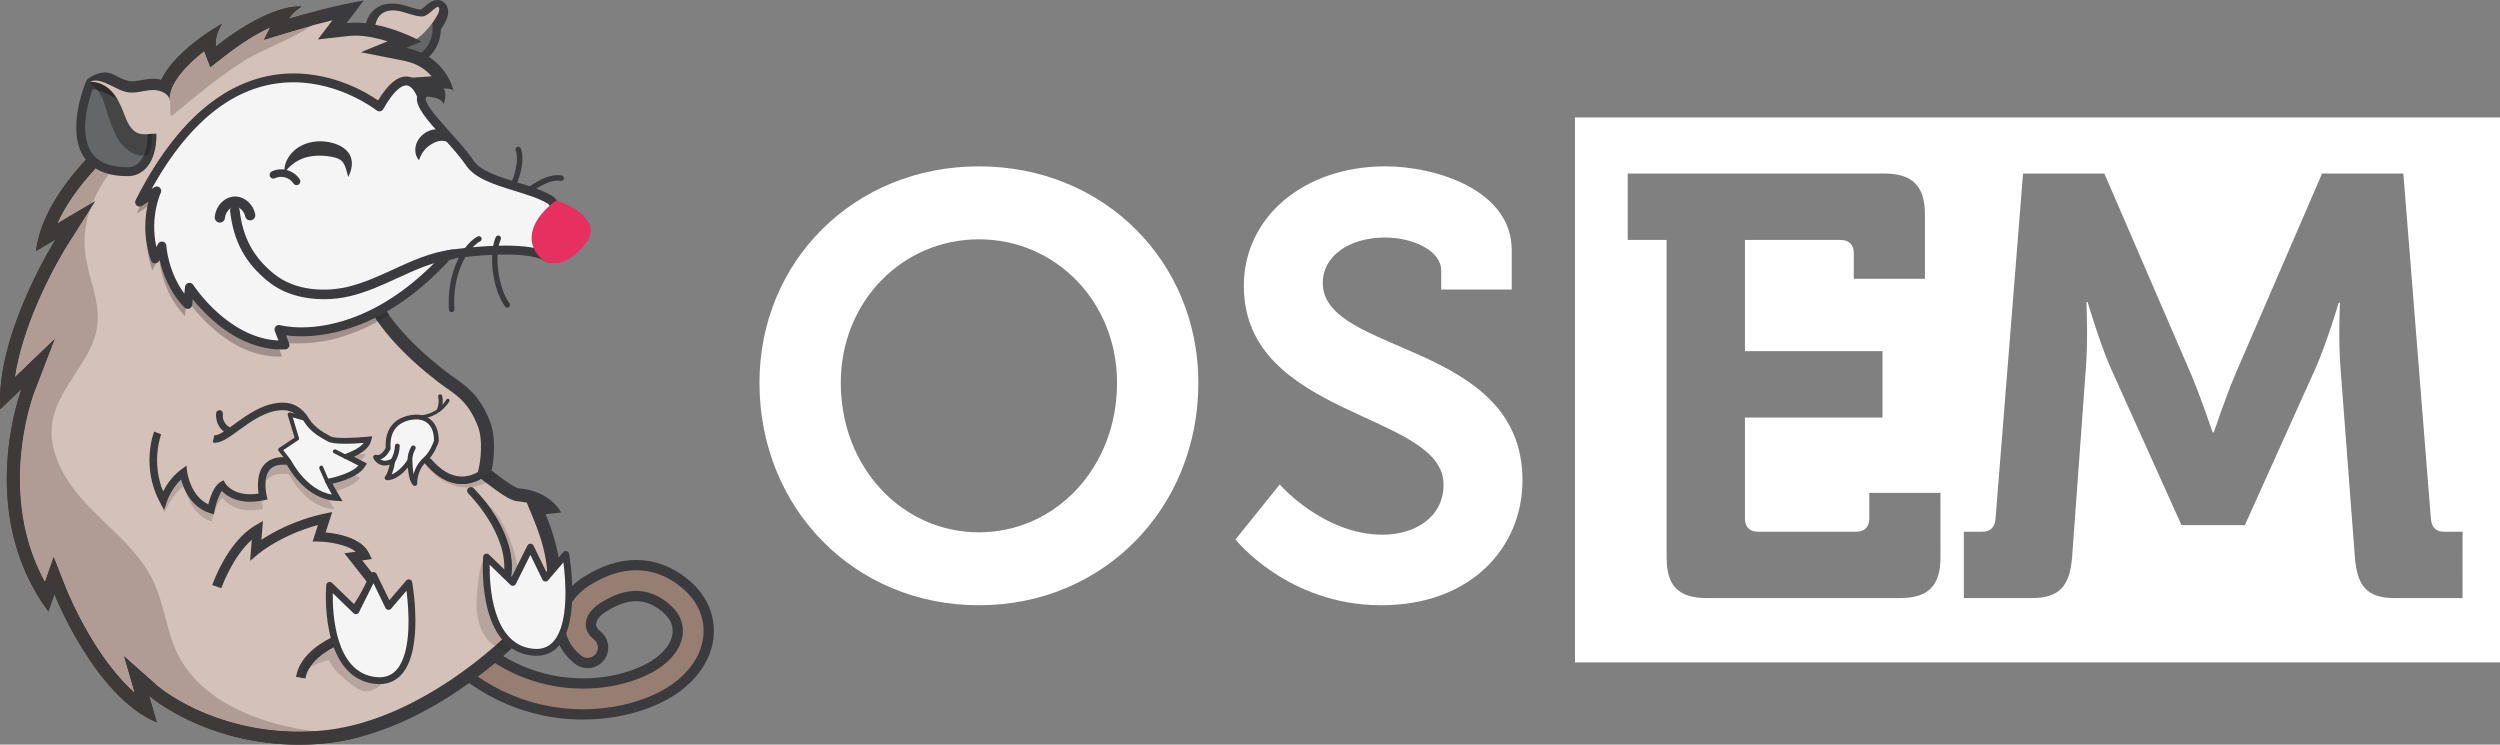 <?xml version="1.0" encoding="UTF-8" standalone="no"?>
<!-- Created with Inkscape (http://www.inkscape.org/) -->

<svg
   xmlns:dc="http://purl.org/dc/elements/1.1/"
   xmlns:cc="http://creativecommons.org/ns#"
   xmlns:rdf="http://www.w3.org/1999/02/22-rdf-syntax-ns#"
   xmlns:svg="http://www.w3.org/2000/svg"
   xmlns="http://www.w3.org/2000/svg"
   xmlns:sodipodi="http://sodipodi.sourceforge.net/DTD/sodipodi-0.dtd"
   xmlns:inkscape="http://www.inkscape.org/namespaces/inkscape"
   width="176.389mm"
   height="52.538mm"
   viewBox="0 0 176.389 52.538"
   version="1.1"
   id="svg1059"
   inkscape:version="0.92.1 r"
   sodipodi:docname="horizontal-artboard-whitewordmark.svg">
  <rect x="0" y="0" width="176.389" height="52.538" fill="#808080" stroke="none"/>
  <defs
     id="defs1053" />
  <sodipodi:namedview
     id="base"
     pagecolor="#ffffff"
     bordercolor="#666666"
     borderopacity="1.0"
     inkscape:pageopacity="0.0"
     inkscape:pageshadow="2"
     inkscape:zoom="0.35"
     inkscape:cx="-479.5075"
     inkscape:cy="-280.15234"
     inkscape:document-units="mm"
     inkscape:current-layer="layer1"
     showgrid="false"
     fit-margin-top="0"
     fit-margin-left="0"
     fit-margin-right="0"
     fit-margin-bottom="0"
     inkscape:window-width="1366"
     inkscape:window-height="744"
     inkscape:window-x="0"
     inkscape:window-y="0"
     inkscape:window-maximized="1" />
  <g
     inkscape:label="Layer 1"
     inkscape:groupmode="layer"
     id="layer1"
     transform="translate(-106.459,-22.171)">
    <path
       d="m 280.204,64.369 h -4.768 c -1.983,0 -2.657,-0.844 -2.826,-2.869 l -1.013,-13.332 c -0.169,-1.983 -0.041,-4.641 -0.041,-4.641 h -0.085 c 0,0 -0.886,2.954 -1.645,4.641 l -4.978,11.054 h -4.472 l -4.979,-11.054 c -0.758,-1.687 -1.644,-4.683 -1.644,-4.683 h -0.085 c 0,0 0.126,2.7 -0.042,4.683 l -0.97,13.332 c -0.169,2.025 -0.886,2.869 -2.869,2.869 h -4.768 v -4.683 h 1.308 c 0.59,0 0.886,-0.337 0.929,-0.928 l 1.94,-24.342 h 5.738 l 6.16,14.259 c 0.717,1.731 1.477,4.008 1.477,4.008 h 0.084 c 0,0 0.76,-2.278 1.477,-4.008 l 6.16,-14.259 h 5.738 l 1.941,24.342 c 0.042,0.591 0.337,0.928 0.928,0.928 h 1.308 z m -36.834,-2.869 c 0,2.025 -0.886,2.869 -2.869,2.869 h -13.584 c -2.025,0 -2.869,-0.844 -2.869,-2.869 v -22.402 h -2.743 v -4.683 h 18.099 c 1.983,0 2.869,0.886 2.869,2.869 v 4.556 h -5.02 v -1.814 c 0,-0.59 -0.338,-0.927 -0.929,-0.927 h -6.75 v 7.847 h 9.704 v 4.683 h -9.704 v 7.13 c 0,0.591 0.338,0.928 0.929,0.928 h 6.918 c 0.591,0 0.928,-0.337 0.928,-0.928 v -1.813 h 5.02 z M 217.582,30.457 v 38.451 h 65.266 V 30.457 h -65.266"
       style="fill:#ffffff;fill-opacity:1;fill-rule:nonzero;stroke:none;stroke-width:0.035"
       id="path14"
       inkscape:connector-curvature="0" />
    <path
       d="m 175.527,59.729 c -5.4,0 -9.746,-4.557 -9.746,-10.547 0,-5.738 4.346,-10.126 9.746,-10.126 5.4,0 9.746,4.388 9.746,10.126 0,5.99 -4.346,10.547 -9.746,10.547 z m 0,-25.821 c -8.818,0 -15.483,6.709 -15.483,15.274 0,8.818 6.666,15.693 15.483,15.693 8.817,0 15.483,-6.876 15.483,-15.693 0,-8.565 -6.666,-15.274 -15.483,-15.274"
       style="fill:#ffffff;fill-opacity:1;fill-rule:nonzero;stroke:none;stroke-width:0.035"
       id="path16"
       inkscape:connector-curvature="0" />
    <path
       d="m 199.788,42.136 c 0,-1.899 1.857,-3.206 4.388,-3.206 1.983,0 3.966,0.927 3.966,2.32 v 1.349 h 4.978 v -2.784 c 0,-4.262 -5.4,-5.908 -8.903,-5.908 -5.779,0 -9.998,3.587 -9.998,8.439 0,9.324 14.091,8.901 14.091,14.007 0,2.32 -2.025,3.543 -4.303,3.543 -4.177,0 -7.257,-3.543 -7.257,-3.543 l -3.122,3.881 c 0,0 3.671,4.64 10.294,4.64 6.286,0 9.957,-4.05 9.957,-8.817 0,-9.83 -14.092,-8.818 -14.092,-13.922"
       style="fill:#ffffff;fill-opacity:1;fill-rule:nonzero;stroke:none;stroke-width:0.035"
       id="path18"
       inkscape:connector-curvature="0" />
    <path
       d="m 137.335,22.171 -0.041,0.001 c -0.37,0.023 -0.629,0.252 -0.858,0.454 -0.083,0.073 -0.219,0.193 -0.287,0.224 -0.235,-0.017 -0.491,-0.098 -0.762,-0.183 -0.168,-0.053 -0.342,-0.108 -0.526,-0.152 -0.25,-0.061 -0.495,-0.092 -0.727,-0.092 -0.514,0 -0.961,0.155 -1.292,0.448 -0.536,0.474 -0.644,1.173 -0.678,1.658 -0.01,0.134 0.021,0.267 0.087,0.383 l 0.678,1.187 c 0.114,0.2 0.323,0.328 0.554,0.34 0.07,0.004 0.141,0.005 0.211,0.005 0.963,0 1.914,-0.32 2.676,-0.902 0.343,-0.262 0.749,-0.689 1.085,-1.143 0.639,-0.863 0.63,-1.277 0.627,-1.413 -0.006,-0.285 -0.136,-0.538 -0.358,-0.692 -0.114,-0.08 -0.249,-0.122 -0.387,-0.122 z m 0,0.676 c 0.346,0.242 -0.685,1.629 -1.377,2.157 -0.645,0.492 -1.455,0.764 -2.266,0.764 -0.059,0 -0.119,-0.002 -0.178,-0.005 l -0.677,-1.187 c 0.031,-0.437 0.123,-0.909 0.452,-1.199 0.23,-0.204 0.533,-0.279 0.845,-0.279 0.191,0 0.385,0.028 0.567,0.073 0.481,0.117 0.944,0.329 1.438,0.355 l 0.028,7.06e-4 c 0.481,0 0.854,-0.661 1.169,-0.68"
       style="fill:#3b3a3c;fill-opacity:1;fill-rule:nonzero;stroke:none;stroke-width:0.035"
       id="path20"
       inkscape:connector-curvature="0" />
    <path
       d="m 117.81,31.844 c -0.068,-0.088 -0.26,-0.133 -0.514,-0.118 -0.068,0.004 -0.138,0.01 -0.213,0.017 -0.283,0.025 -0.603,0.054 -0.932,-0.048 -0.822,-0.255 -1.147,-1.117 -1.385,-1.746 -0.17,-0.452 -0.392,-0.965 -0.742,-1.346 -0.141,-0.152 -0.256,-0.156 -0.689,-0.103 -0.101,0.012 -0.215,0.026 -0.336,0.036 -0.207,0.016 -0.399,-0.11 -0.468,-0.306 -0.069,-0.196 0.004,-0.414 0.176,-0.531 0.636,-0.431 1.213,-0.527 1.716,-0.287 0.092,0.044 0.184,0.09 0.272,0.135 0.317,0.161 0.617,0.312 0.916,0.349 0.26,0.032 0.546,-0.019 0.849,-0.074 0.206,-0.037 0.418,-0.076 0.641,-0.092 0.7,-0.051 1.557,0.237 1.785,0.99 0.074,0.244 0.062,0.473 0.051,0.675 -0.003,0.068 -0.007,0.133 -0.007,0.192 9.5e-4,0.134 0.036,0.214 0.052,0.231 l -0.009,-0.006 -0.4,0.826 c -0.348,-0.168 -0.557,-0.559 -0.561,-1.044 -7.1e-4,-0.086 0.004,-0.168 0.008,-0.247 0.007,-0.139 0.014,-0.271 -0.013,-0.361 -0.075,-0.247 -0.486,-0.368 -0.841,-0.342 -0.174,0.013 -0.354,0.045 -0.544,0.079 -0.357,0.065 -0.726,0.131 -1.125,0.082 -0.088,-0.011 -0.174,-0.027 -0.257,-0.047 0.157,0.291 0.279,0.589 0.383,0.866 0.189,0.502 0.404,1.071 0.798,1.193 0.156,0.048 0.361,0.03 0.579,0.01 0.079,-0.007 0.16,-0.014 0.244,-0.019 0.734,-0.041 1.108,0.236 1.292,0.476 l -0.727,0.558"
       style="fill:#3b3a3c;fill-opacity:1;fill-rule:nonzero;stroke:none;stroke-width:0.035"
       id="path22"
       inkscape:connector-curvature="0" />
    <path
       d="m 147.587,72.577 c -0.499,0 -0.999,-0.028 -1.488,-0.082 -2.461,-0.273 -6.041,-1.365 -9.116,-5.012 -0.388,-0.46 -0.329,-1.15 0.131,-1.538 0.197,-0.166 0.446,-0.257 0.703,-0.257 0.323,0 0.627,0.141 0.835,0.388 2.611,3.097 5.622,4.021 7.688,4.25 0.417,0.046 0.84,0.07 1.257,0.07 2.771,0 4.543,-0.985 5.02,-1.287 1.011,-0.64 1.617,-1.486 1.662,-2.322 0.036,-0.664 -0.287,-1.286 -0.932,-1.798 -0.647,-0.514 -1.304,-0.763 -2.008,-0.763 -0.708,0 -1.485,0.264 -2.308,0.785 -0.531,0.335 -0.86,0.775 -0.882,1.175 -0.016,0.297 0.135,0.573 0.449,0.822 0.471,0.374 0.55,1.062 0.176,1.533 -0.208,0.263 -0.52,0.413 -0.855,0.413 -0.245,0 -0.486,-0.084 -0.678,-0.237 -0.873,-0.694 -1.325,-1.634 -1.27,-2.648 0.06,-1.121 0.75,-2.179 1.894,-2.903 1.178,-0.745 2.35,-1.123 3.484,-1.123 1.194,0 2.323,0.416 3.356,1.237 1.205,0.957 1.828,2.244 1.754,3.624 -0.083,1.55 -1.058,3.026 -2.674,4.049 -0.936,0.592 -2.105,1.051 -3.381,1.327 -0.908,0.197 -1.855,0.296 -2.816,0.296"
       style="fill:#967e73;fill-opacity:1;fill-rule:nonzero;stroke:none;stroke-width:0.035"
       id="path24"
       inkscape:connector-curvature="0" />
    <path
       d="m 151.349,61.681 v 0 c -1.204,0 -2.441,0.396 -3.678,1.179 -1.244,0.787 -1.996,1.95 -2.062,3.189 -0.061,1.134 0.439,2.182 1.407,2.951 0.256,0.203 0.577,0.315 0.903,0.315 0.446,0 0.861,-0.2 1.138,-0.549 0.242,-0.304 0.35,-0.684 0.306,-1.07 -0.044,-0.386 -0.236,-0.731 -0.54,-0.973 -0.217,-0.172 -0.321,-0.346 -0.312,-0.519 0.015,-0.279 0.288,-0.619 0.714,-0.888 0.764,-0.484 1.476,-0.729 2.114,-0.729 0.619,0 1.202,0.224 1.783,0.685 0.557,0.443 0.825,0.946 0.796,1.495 -0.038,0.717 -0.583,1.459 -1.494,2.035 -0.456,0.289 -2.153,1.23 -4.826,1.23 -0.404,0 -0.814,-0.023 -1.217,-0.067 -2.001,-0.222 -4.917,-1.118 -7.452,-4.124 -0.277,-0.328 -0.682,-0.516 -1.112,-0.516 -0.342,0 -0.675,0.121 -0.936,0.342 -0.613,0.516 -0.691,1.435 -0.175,2.048 3.153,3.739 6.826,4.858 9.353,5.139 0.502,0.056 1.016,0.084 1.528,0.084 0.986,0 1.959,-0.102 2.892,-0.304 1.317,-0.285 2.527,-0.761 3.498,-1.376 1.717,-1.086 2.753,-2.667 2.843,-4.336 0.081,-1.5 -0.591,-2.895 -1.891,-3.928 -1.099,-0.873 -2.304,-1.315 -3.581,-1.315 m 0,0.724 c 1.105,0 2.159,0.386 3.131,1.159 1.111,0.882 1.685,2.062 1.618,3.321 -0.077,1.432 -0.991,2.803 -2.507,3.763 -0.901,0.57 -2.03,1.012 -3.264,1.28 -0.884,0.191 -1.812,0.288 -2.739,0.288 -0.485,0 -0.969,-0.026 -1.447,-0.08 -2.396,-0.266 -5.881,-1.329 -8.88,-4.886 -0.26,-0.308 -0.22,-0.768 0.088,-1.028 0.137,-0.115 0.304,-0.172 0.47,-0.172 0.208,0 0.414,0.088 0.558,0.259 2.688,3.189 5.793,4.14 7.925,4.377 0.443,0.049 0.877,0.072 1.297,0.072 2.251,0 4.121,-0.652 5.213,-1.343 1.112,-0.704 1.779,-1.654 1.83,-2.609 0.042,-0.786 -0.327,-1.512 -1.069,-2.101 -0.707,-0.561 -1.447,-0.842 -2.233,-0.842 -0.785,0 -1.615,0.28 -2.502,0.841 -0.639,0.404 -1.021,0.937 -1.05,1.462 -0.022,0.415 0.18,0.804 0.585,1.125 0.315,0.251 0.368,0.709 0.117,1.025 -0.144,0.181 -0.357,0.276 -0.572,0.276 -0.159,0 -0.319,-0.052 -0.453,-0.158 -0.779,-0.619 -1.182,-1.452 -1.134,-2.345 0.054,-1.003 0.683,-1.956 1.726,-2.616 1.124,-0.711 2.231,-1.067 3.29,-1.067"
       style="fill:#3b3a3c;fill-opacity:1;fill-rule:nonzero;stroke:none;stroke-width:0.035"
       id="path26"
       inkscape:connector-curvature="0" />
    <path
       d="m 142.408,35.884 c -0.038,0 -0.077,-0.012 -0.111,-0.035 -0.087,-0.061 -0.108,-0.182 -0.047,-0.269 0.435,-0.618 0.886,-2.094 0.593,-2.788 -0.042,-0.098 0.005,-0.212 0.103,-0.253 0.098,-0.041 0.211,0.005 0.253,0.103 0.358,0.85 -0.144,2.466 -0.633,3.161 -0.038,0.054 -0.097,0.082 -0.158,0.082"
       style="fill:#3b3a3c;fill-opacity:1;fill-rule:nonzero;stroke:none;stroke-width:0.035"
       id="path28"
       inkscape:connector-curvature="0" />
    <path
       d="m 143.41,36.099 c -0.054,0 -0.107,-0.023 -0.145,-0.066 -0.07,-0.08 -0.062,-0.202 0.018,-0.272 0.491,-0.428 1.746,-1.403 2.807,-1.21 0.105,0.019 0.175,0.12 0.155,0.224 -0.019,0.105 -0.119,0.175 -0.224,0.156 -0.731,-0.133 -1.763,0.492 -2.484,1.121 -0.037,0.032 -0.082,0.048 -0.127,0.048"
       style="fill:#3b3a3c;fill-opacity:1;fill-rule:nonzero;stroke:none;stroke-width:0.035"
       id="path30"
       inkscape:connector-curvature="0" />
    <path
       d="m 133.281,26.241 -0.693,-0.544 2.538,-1.199 1.194,-0.607 0.023,-0.013 0.769,-0.486 0.055,-0.045 c 0.197,0.729 0.301,2.079 -1.158,3.046 l -2.728,-0.152"
       style="fill:#646668;fill-opacity:1;fill-rule:nonzero;stroke:none;stroke-width:0.035"
       id="path32"
       inkscape:connector-curvature="0" />
    <path
       d="m 137.238,22.702 -0.281,0.445 -0.769,0.486 -1.194,0.607 -2.954,1.396 1.133,0.89 2.913,0.162 c 2.408,-1.518 1.151,-3.985 1.151,-3.985 z m -0.274,1.126 c 0.012,0.098 0.021,0.201 0.022,0.307 0.013,0.801 -0.343,1.46 -1.059,1.963 l -2.539,-0.141 -0.253,-0.199 2.107,-0.996 0.015,-0.007 1.194,-0.607 0.047,-0.026 0.466,-0.294"
       style="fill:#3b3a3c;fill-opacity:1;fill-rule:nonzero;stroke:none;stroke-width:0.035"
       id="path34"
       inkscape:connector-curvature="0" />
    <path
       d="m 132.884,24.384 c 0.031,-0.437 0.123,-0.909 0.452,-1.2 0.371,-0.328 0.931,-0.323 1.412,-0.206 0.481,0.117 0.944,0.329 1.439,0.355 0.494,0.026 0.875,-0.659 1.197,-0.679 0.347,0.242 -0.685,1.628 -1.377,2.157 -0.692,0.528 -1.574,0.802 -2.444,0.759 l -0.678,-1.186"
       style="fill:#d4c1ba;fill-opacity:1;fill-rule:nonzero;stroke:none;stroke-width:0.035"
       id="path36"
       inkscape:connector-curvature="0" />
    <path
       d="m 127.57,74.251 c -3.341,0 -5.959,-0.906 -7.567,-1.665 -1.748,-0.825 -2.716,-1.663 -2.725,-1.672 l -1.178,-1.03 0.684,2.357 c -3.632,-2.266 -6.032,-8.248 -6.058,-8.313 l -0.453,-1.145 -0.534,1.527 c -0.886,-1.367 -1.527,-2.882 -1.91,-4.513 -0.363,-1.549 -0.497,-3.208 -0.397,-4.93 0.172,-2.95 0.981,-5.091 0.989,-5.112 l 0.734,-1.915 -2.224,2.135 c 0.239,-4.93 3.798,-10.598 3.836,-10.659 l 1.017,-1.604 -2.137,1.257 c 1.329,-4.909 8.035,-9.382 8.107,-9.429 l 0.206,-0.136 v -0.247 c 0,-1.263 1.16,-2.512 2.133,-3.338 0.394,-0.334 0.791,-0.628 1.14,-0.868 -0.043,0.366 0.025,0.583 0.049,0.648 l 0.222,0.578 0.488,-0.381 c 2.036,-1.589 3.517,-2.251 4.454,-2.523 l -0.007,0.014 -0.475,0.951 1.018,-0.307 c 1.79,-0.539 3.171,-0.865 4.058,-1.05 l -1.14,1.505 1.065,-0.122 c 0.179,-0.02 0.367,-0.031 0.56,-0.031 1.317,0 2.677,0.473 3.541,0.843 l -1.554,0.633 1.504,0.296 c 1.599,0.315 2.371,1.283 2.724,1.964 l -0.036,0.002 -1.105,0.073 0.671,0.587 c -0.056,-0.015 -0.115,-0.028 -0.178,-0.04 -0.211,-0.038 -0.396,-0.058 -0.552,-0.058 -0.317,0 -0.541,0.081 -0.666,0.242 l -0.053,0.069 -1.397,4.747 -3.068,2.254 0.699,5.36 c 0.009,0.413 0.266,3.416 5.522,7.499 0.226,0.175 0.448,0.332 0.662,0.483 0.9,0.635 1.678,1.183 2.346,2.84 0.541,1.341 0.118,3.221 0.113,3.24 l -0.065,0.281 0.225,0.18 c 0.75,0.6 1.738,1.323 2.179,1.359 1.079,0.087 1.755,0.511 2.147,0.877 l -0.885,0.098 0.234,0.564 c 1.144,2.763 1.321,4.967 0.528,6.551 -0.774,1.546 -2.22,1.93 -2.235,1.934 l -0.124,0.032 -0.09,0.092 c -0.016,0.016 -1.614,1.635 -4.096,3.298 -2.273,1.522 -5.776,3.393 -9.557,3.668 -0.464,0.034 -0.931,0.05 -1.39,0.05"
       style="fill:#d4c1ba;fill-opacity:1;fill-rule:nonzero;stroke:none;stroke-width:0.035"
       id="path38"
       inkscape:connector-curvature="0" />
    <path
       d="m 132.119,22.213 c 0,0 -1.912,0.266 -5.27,1.277 0,0 0.243,-0.485 0.89,-0.849 0,0 -0.07,-0.013 -0.21,-0.013 -0.606,0 -2.532,0.24 -5.82,2.805 0,0 -0.202,-0.526 0.405,-1.578 0,0 -4.613,2.509 -4.613,5.3 0,0 -7.85,5.179 -8.498,10.723 l 1.376,-0.809 c 0,0 -4.208,6.636 -3.905,11.977 l 1.517,-1.457 c 0,0 -3.338,8.68 1.882,15.72 l 0.425,-1.214 c 0,0 2.853,7.223 7.223,9.044 l -0.546,-1.882 c 0,0 3.929,3.451 10.594,3.451 0.462,0 0.936,-0.017 1.423,-0.052 7.526,-0.546 13.947,-7.101 13.947,-7.101 0,0 5.233,-1.335 2.016,-9.105 l 1.093,-0.121 c 0,0 -0.728,-1.518 -2.974,-1.7 -0.394,-0.032 -1.929,-1.26 -1.929,-1.26 0,0 0.467,-2.024 -0.135,-3.515 -0.885,-2.192 -1.991,-2.611 -3.153,-3.514 -5.426,-4.215 -5.345,-7.169 -5.345,-7.169 l -0.668,-5.119 2.974,-2.185 1.416,-4.813 c 0,0 0.051,-0.065 0.304,-0.065 0.112,0 0.265,0.013 0.47,0.05 0.668,0.121 0.751,0.478 0.751,0.478 0,0 0.297,-0.809 -0.027,-1.093 0,0 0.05,-0.004 0.123,-0.004 0.184,0 0.518,0.021 0.605,0.165 0,0 -0.486,-2.468 -3.358,-3.035 l 1.093,-0.445 c 0,0 -2.373,-1.336 -4.672,-1.337 -0.205,0 -0.41,0.011 -0.612,0.034 l 1.207,-1.593 m -2.204,1.391 -1.029,1.358 2.131,-0.244 c 0.162,-0.019 0.332,-0.028 0.508,-0.028 0.782,0 1.587,0.18 2.282,0.402 l -1.887,0.769 3.007,0.593 c 0.835,0.165 1.504,0.537 1.991,1.108 l -1.454,0.097 0.558,0.489 c -0.212,0.068 -0.383,0.184 -0.509,0.346 l -0.107,0.138 -0.049,0.167 -1.328,4.515 -2.725,2.002 -0.437,0.321 0.07,0.537 0.661,5.066 c 0.009,0.294 0.099,1.127 0.74,2.361 0.935,1.797 2.603,3.637 4.958,5.466 0.234,0.182 0.461,0.342 0.679,0.496 0.876,0.618 1.567,1.105 2.185,2.637 0.401,0.994 0.202,2.479 0.091,2.965 l -0.13,0.562 0.451,0.36 c 0.016,0.013 0.408,0.326 0.855,0.647 0.893,0.642 1.265,0.786 1.573,0.811 0.262,0.021 0.496,0.065 0.704,0.123 l -0.063,0.007 0.467,1.128 c 0.602,1.455 0.929,2.761 0.971,3.882 0.033,0.87 -0.107,1.629 -0.415,2.258 -0.649,1.328 -1.856,1.697 -1.955,1.725 l -0.239,0.056 -0.186,0.19 c -0.015,0.016 -1.567,1.59 -4.006,3.226 -1.428,0.958 -2.87,1.742 -4.283,2.33 -1.745,0.727 -3.45,1.155 -5.068,1.272 -0.453,0.033 -0.909,0.049 -1.357,0.049 -1.43,0 -2.843,-0.168 -4.2,-0.501 -1.088,-0.266 -2.144,-0.638 -3.138,-1.105 -1.701,-0.799 -2.643,-1.611 -2.651,-1.617 l -2.372,-2.106 0.75,2.583 c -0.982,-0.864 -1.959,-2.067 -2.892,-3.569 -1.207,-1.943 -1.908,-3.702 -1.915,-3.719 l -0.905,-2.292 -0.618,1.766 c -0.602,-1.094 -1.054,-2.274 -1.35,-3.525 -0.354,-1.502 -0.486,-3.112 -0.391,-4.786 0.163,-2.886 0.953,-4.984 0.961,-5.003 l 1.477,-3.841 -2.813,2.7 c 0.239,-1.591 0.789,-3.396 1.63,-5.331 0.974,-2.241 2.001,-3.871 2.012,-3.887 l 2.034,-3.207 -2.677,1.574 c 0.679,-1.517 1.896,-3.148 3.602,-4.81 1.959,-1.91 3.875,-3.183 3.894,-3.196 l 0.412,-0.272 v -0.494 c 0,-0.846 0.696,-1.903 1.96,-2.978 0.162,-0.138 0.325,-0.269 0.484,-0.392 l 0.435,1.132 0.976,-0.761 c 1.165,-0.909 2.252,-1.595 3.238,-2.043 l -0.434,0.869 2.036,-0.613 c 1.096,-0.33 2.036,-0.58 2.802,-0.765"
       style="fill:#3b3a3c;fill-opacity:1;fill-rule:nonzero;stroke:none;stroke-width:0.035"
       id="path40"
       inkscape:connector-curvature="0" />
    <path
       d="m 128.677,74.678 c 0.105,-0.006 0.21,-0.013 0.316,-0.02 v 0 0 c -0.106,0.008 -0.212,0.015 -0.316,0.02 m 0.339,-0.022 c 0.001,0 0.002,0 0.003,0 -0.001,0 -0.002,0 -0.003,0 m 0.023,-0.001 c 5.5e-4,0 10e-4,-5.3e-4 0.002,-5.3e-4 -5.6e-4,0 -0.001,0 -0.002,5.3e-4"
       style="fill:#cec5c0;fill-opacity:1;fill-rule:nonzero;stroke:none;stroke-width:0.035"
       id="path42"
       inkscape:connector-curvature="0" />
    <path
       d="m 127.57,73.792 c -1.43,0 -2.843,-0.168 -4.2,-0.501 -1.088,-0.266 -2.144,-0.638 -3.138,-1.105 -1.701,-0.799 -2.643,-1.611 -2.651,-1.617 l -2.372,-2.106 0.75,2.583 c -0.982,-0.864 -1.959,-2.067 -2.892,-3.569 -1.207,-1.943 -1.908,-3.702 -1.915,-3.719 l -0.905,-2.292 -0.618,1.766 c -0.602,-1.094 -1.054,-2.274 -1.35,-3.525 -0.354,-1.502 -0.486,-3.112 -0.391,-4.786 0.163,-2.886 0.953,-4.984 0.961,-5.003 l 1.477,-3.841 -2.813,2.7 c 0.239,-1.591 0.789,-3.396 1.63,-5.331 0.974,-2.241 2.001,-3.871 2.012,-3.887 l 1.663,-2.622 c -0.322,0.945 -0.463,1.937 -0.361,2.95 0.179,1.77 1.085,3.473 0.868,5.239 -0.307,2.502 -2.759,4.308 -3.168,6.796 -0.373,2.266 1.051,4.436 2.653,6.082 1.602,1.646 3.496,3.11 4.477,5.187 0.76,1.609 0.902,3.458 1.676,5.062 1.481,3.067 4.963,4.638 8.307,5.286 0.437,0.085 0.876,0.158 1.317,0.224 -0.34,0.019 -0.681,0.028 -1.016,0.028 m -17.058,-35.865 c 0.551,-1.23 1.455,-2.535 2.687,-3.871 0.273,0.171 0.585,0.302 0.935,0.392 -0.461,0.635 -0.849,1.312 -1.14,2.02 l -2.483,1.46"
       style="fill:#b09c94;fill-opacity:1;fill-rule:nonzero;stroke:none;stroke-width:0.035"
       id="path44"
       inkscape:connector-curvature="0" />
    <path
       d="m 127.57,74.71 c -6.366,0 -10.236,-3.148 -10.571,-3.43 -0.016,-0.013 -0.024,-0.021 -0.024,-0.021 v 0 0 l 0.546,1.882 c -4.37,-1.821 -7.223,-9.044 -7.223,-9.044 l -0.425,1.214 c -2.291,-3.091 -2.934,-6.497 -2.933,-9.347 6.9e-4,-3.642 1.051,-6.374 1.051,-6.374 v 0 0 l -1.517,1.457 c -0.011,-0.188 -0.016,-0.377 -0.016,-0.568 0.003,-5.232 3.921,-11.409 3.921,-11.409 v 0 0 l -1.376,0.809 c 0.272,-2.328 1.814,-4.591 3.511,-6.434 0.19,0.242 0.419,0.446 0.684,0.611 -1.232,1.336 -2.136,2.641 -2.687,3.871 l 2.483,-1.46 c -0.064,0.156 -0.123,0.313 -0.177,0.471 l -1.663,2.622 c -0.01,0.016 -1.037,1.647 -2.012,3.887 -0.841,1.935 -1.391,3.74 -1.63,5.331 l 2.813,-2.7 -1.477,3.841 c -0.008,0.02 -0.797,2.118 -0.961,5.003 -0.095,1.674 0.037,3.285 0.391,4.786 0.295,1.252 0.747,2.431 1.35,3.525 l 0.618,-1.766 0.905,2.292 c 0.007,0.017 0.708,1.776 1.915,3.719 0.933,1.502 1.91,2.705 2.892,3.569 l -0.75,-2.583 2.372,2.106 c 0.008,0.006 0.95,0.818 2.651,1.617 0.994,0.467 2.05,0.839 3.138,1.105 1.357,0.332 2.77,0.501 4.2,0.501 0.336,0 0.676,-0.009 1.016,-0.028 1.079,0.162 2.168,0.279 3.253,0.408 -0.908,0.24 -1.844,0.409 -2.799,0.481 -4.3e-4,0 -10e-4,5.3e-4 -0.002,5.3e-4 -0.007,2.6e-4 -0.013,7.9e-4 -0.019,10e-4 -10e-4,0 -0.002,0 -0.003,0 -0.008,8e-4 -0.015,0.001 -0.023,0.002 v 0 c -0.106,0.008 -0.212,0.015 -0.316,0.02 -0.377,0.021 -0.746,0.031 -1.107,0.031"
       style="fill:#3e3a3a;fill-opacity:1;fill-rule:nonzero;stroke:none;stroke-width:0.035"
       id="path46"
       inkscape:connector-curvature="0" />
    <path
       d="m 127.739,22.641 c -0.002,-7.06e-4 -0.064,-0.012 -0.186,-0.013 0.122,0.001 0.184,0.012 0.186,0.013"
       style="fill:#cec5c0;fill-opacity:1;fill-rule:nonzero;stroke:none;stroke-width:0.035"
       id="path48"
       inkscape:connector-curvature="0" />
    <path
       d="m 117.417,31.282 -0.423,-0.631 c 0.61,-0.461 1.004,-0.723 1.013,-0.729 l 0.412,-0.272 v -0.494 c 0,-0.846 0.696,-1.903 1.96,-2.978 0.162,-0.138 0.325,-0.269 0.484,-0.392 l 0.435,1.132 0.976,-0.761 c 1.165,-0.909 2.252,-1.595 3.238,-2.043 l -0.434,0.869 2.036,-0.613 c 0.462,-0.139 0.896,-0.264 1.301,-0.376 -1.385,0.968 -3.385,1.632 -4.647,2.42 -2.503,1.565 -4.118,3.123 -6.35,4.868"
       style="fill:#b09c94;fill-opacity:1;fill-rule:nonzero;stroke:none;stroke-width:0.035"
       id="path50"
       inkscape:connector-curvature="0" />
    <path
       d="m 116.994,30.65 -0.512,-0.764 c 0.622,-0.469 1.019,-0.731 1.019,-0.731 0,-2.792 4.613,-5.3 4.613,-5.3 -0.364,0.631 -0.437,1.072 -0.437,1.325 0,0.169 0.032,0.253 0.032,0.253 3.288,-2.565 5.213,-2.805 5.82,-2.805 0.008,0 0.016,0 0.024,3.52e-4 0.122,0.001 0.184,0.012 0.186,0.013 v 0 c -0.647,0.364 -0.89,0.849 -0.89,0.849 v 0 0 c 0.987,-0.297 1.893,-0.468 2.682,-0.562 -0.274,0.398 -0.662,0.748 -1.116,1.065 -0.405,0.112 -0.839,0.236 -1.301,0.376 l -2.036,0.613 0.434,-0.869 c -0.986,0.449 -2.073,1.134 -3.238,2.043 l -0.976,0.761 -0.435,-1.132 c -0.159,0.123 -0.322,0.254 -0.484,0.392 -1.264,1.075 -1.96,2.133 -1.96,2.978 v 0.494 l -0.412,0.272 c -0.008,0.006 -0.403,0.267 -1.013,0.729"
       style="fill:#3e3a3a;fill-opacity:1;fill-rule:nonzero;stroke:none;stroke-width:0.035"
       id="path52"
       inkscape:connector-curvature="0" />
    <path
       d="m 112.772,28.158 c 0,0 -2.565,6.178 2.732,6.125 0.812,-0.008 1.73,-0.742 1.677,-2.789 l -1.43,-2.136 -1.677,-0.883 -0.83,-0.318 -0.472,7.15e-4"
       style="fill:#646668;fill-opacity:1;fill-rule:nonzero;stroke:none;stroke-width:0.035"
       id="path54"
       inkscape:connector-curvature="0" />
    <path
       d="m 112.989,28.472 c -0.249,0.691 -1,3.073 -0.077,4.453 0.464,0.694 1.313,1.046 2.525,1.046 h 5.5e-4 l 0.064,-7.15e-4 c 0.206,-0.002 0.51,-0.065 0.789,-0.355 0.274,-0.284 0.592,-0.864 0.579,-2.023 l -1.334,-1.994 -1.59,-0.837 -0.758,-0.29 -0.197,3.44e-4 m 2.448,6.126 h -5.6e-4 c -1.435,0 -2.46,-0.446 -3.047,-1.325 -1.268,-1.899 0.037,-5.099 0.093,-5.234 0.049,-0.117 0.163,-0.193 0.289,-0.193 l 0.472,-7.15e-4 h 5.6e-4 c 0.038,0 0.076,0.007 0.112,0.021 l 0.83,0.318 0.034,0.016 1.677,0.883 c 0.046,0.024 0.085,0.06 0.115,0.103 l 1.43,2.136 c 0.033,0.05 0.051,0.107 0.053,0.167 0.037,1.437 -0.389,2.188 -0.753,2.565 -0.336,0.348 -0.774,0.542 -1.235,0.546 l -0.07,3.44e-4"
       style="fill:#3b3a3c;fill-opacity:1;fill-rule:nonzero;stroke:none;stroke-width:0.035"
       id="path56"
       inkscape:connector-curvature="0" />
    <path
       d="m 121.401,58.972 c -1.672,-0.538 -1.911,-2.568 -1.911,-2.568 -1.015,0.747 -1.403,1.941 -1.403,1.941 -1.284,-2.389 -0.388,-4.688 -0.388,-4.688 l 3.882,0.408 c 0.035,0.008 0.072,0.012 0.11,0.012 0.925,0 2.623,-2.242 4.688,-2.261 0.006,0 0.012,0 0.019,0 1.042,0 1.477,0.812 1.594,0.996 0.458,0.717 1.095,1.035 1.593,1.314 0.194,0.108 0.64,0.142 1.113,0.142 0.744,0 1.554,-0.082 1.554,-0.082 -0.179,0.657 -1.553,1.095 -1.553,1.095 l 1.155,0.597 c -0.518,0.796 -2.389,1.115 -2.389,1.115 0.08,0.239 0.597,1.115 0.597,1.115 -2.06,-0.119 -3.225,-2.478 -3.225,-2.478 -0.152,-0.021 -0.293,-0.032 -0.422,-0.032 -2.032,0 -1.399,2.48 -1.399,2.48 -0.328,0.069 -0.622,0.098 -0.885,0.098 -1.439,0 -1.951,-0.875 -1.951,-0.875 -0.508,0.298 -0.776,1.672 -0.776,1.672"
       style="fill:#b6a59f;fill-opacity:1;fill-rule:nonzero;stroke:none;stroke-width:0.035"
       id="path58"
       inkscape:connector-curvature="0" />
    <path
       d="m 116.427,33.14 c -0.155,0 -0.328,-0.025 -0.499,-0.114 -1.051,-0.551 -1.307,-1.25 -1.726,-2.36 -0.274,-0.726 -0.362,-1.521 -0.872,-2.139 l 0.615,0.236 1.59,0.837 1.334,1.994 c 0.008,0.706 -0.107,1.198 -0.26,1.538 -0.057,0.006 -0.118,0.01 -0.182,0.01"
       style="fill:#454545;fill-opacity:1;fill-rule:nonzero;stroke:none;stroke-width:0.035"
       id="path60"
       inkscape:connector-curvature="0" />
    <path
       d="m 116.609,33.13 c 0.153,-0.34 0.268,-0.832 0.26,-1.538 l -1.334,-1.994 -1.59,-0.837 -0.615,-0.236 c -0.138,-0.167 -0.306,-0.32 -0.517,-0.456 0.026,-0.068 0.041,-0.104 0.041,-0.104 l 0.472,-7.15e-4 0.83,0.318 1.677,0.883 1.319,2.084 c 0.028,1.059 0.038,1.357 -0.248,1.854 -0.007,-7.15e-4 -0.014,-0.001 -0.022,-0.001 -0.048,0 -0.113,0.01 -0.19,0.019 -0.026,0.004 -0.053,0.007 -0.081,0.009"
       style="fill:#2e2d2e;fill-opacity:1;fill-rule:nonzero;stroke:none;stroke-width:0.035"
       id="path62"
       inkscape:connector-curvature="0" />
    <path
       d="m 117.582,52.716 c 0,0 -0.91,2.337 0.395,4.765 0,0 0.395,-1.214 1.426,-1.973 0,0 0.243,2.064 1.942,2.61 0,0 0.273,-1.396 0.789,-1.7 0,0 0.728,1.244 2.883,0.789 0,0 -0.728,-2.853 1.851,-2.489 0,0 1.184,2.398 3.278,2.519 0,0 -0.526,-0.89 -0.607,-1.133 0,0 1.902,-0.324 2.428,-1.133 l -1.173,-0.607 c 0,0 1.396,-0.445 1.578,-1.113 0,0 -2.205,0.223 -2.711,-0.061 -0.506,-0.283 -1.153,-0.607 -1.619,-1.335 -0.12,-0.188 -0.567,-1.022 -1.639,-1.012 -2.185,0.02 -3.965,2.489 -4.876,2.286"
       style="fill:#d4c1ba;fill-opacity:1;fill-rule:nonzero;stroke:none;stroke-width:0.035"
       id="path64"
       inkscape:connector-curvature="0" />
    <path
       d="m 121.548,58.462 -0.284,-0.091 c -1.339,-0.431 -1.849,-1.685 -2.031,-2.372 -0.712,0.686 -1,1.554 -1.004,1.564 l -0.192,0.591 -0.294,-0.547 c -1.347,-2.507 -0.447,-4.887 -0.408,-4.987 l 0.495,0.193 c -0.008,0.021 -0.726,1.934 0.137,4.028 0.231,-0.447 0.638,-1.075 1.279,-1.546 l 0.368,-0.27 0.053,0.453 c 0.002,0.017 0.217,1.672 1.488,2.28 0.122,-0.477 0.39,-1.3 0.845,-1.568 l 0.229,-0.135 0.134,0.23 c 0.025,0.04 0.618,0.977 2.342,0.711 -0.074,-0.475 -0.139,-1.445 0.409,-2.055 0.389,-0.434 0.991,-0.596 1.791,-0.483 l 0.139,0.019 0.062,0.126 c 0.01,0.02 0.938,1.855 2.532,2.286 -0.147,-0.264 -0.304,-0.558 -0.351,-0.699 l -0.098,-0.294 0.305,-0.052 c 0.43,-0.074 1.516,-0.344 2.046,-0.793 l -1.438,-0.744 0.61,-0.195 c 0.276,-0.088 0.764,-0.298 1.088,-0.546 -0.735,0.049 -1.869,0.082 -2.271,-0.143 -0.035,-0.02 -0.071,-0.04 -0.107,-0.06 -0.506,-0.281 -1.136,-0.63 -1.605,-1.364 l -0.027,-0.043 c -0.144,-0.234 -0.526,-0.853 -1.386,-0.846 -1.169,0.011 -2.251,0.801 -3.121,1.436 -0.732,0.534 -1.31,0.956 -1.815,0.844 l 0.115,-0.518 c 0.271,0.061 0.838,-0.354 1.387,-0.755 0.931,-0.68 2.09,-1.525 3.429,-1.538 0.769,-0.005 1.389,0.362 1.843,1.098 l 0.022,0.036 c 0.397,0.621 0.938,0.921 1.415,1.186 0.037,0.021 0.073,0.041 0.109,0.061 0.298,0.167 1.673,0.117 2.555,0.028 l 0.385,-0.039 -0.102,0.373 c -0.135,0.493 -0.731,0.859 -1.195,1.075 l 0.916,0.474 -0.16,0.246 c -0.447,0.688 -1.66,1.043 -2.267,1.181 0.129,0.246 0.321,0.582 0.453,0.805 l 0.253,0.429 -0.497,-0.029 c -1.957,-0.113 -3.141,-2.013 -3.432,-2.537 -0.545,-0.054 -0.945,0.056 -1.188,0.327 -0.542,0.604 -0.239,1.837 -0.236,1.849 l 0.068,0.268 -0.27,0.057 c -1.706,0.361 -2.599,-0.275 -2.964,-0.658 -0.222,0.31 -0.418,0.931 -0.502,1.36 l -0.058,0.293"
       style="fill:#3b3a3c;fill-opacity:1;fill-rule:nonzero;stroke:none;stroke-width:0.035"
       id="path66"
       inkscape:connector-curvature="0" />
    <path
       d="m 139.057,56.323 -0.079,-0.001 c -0.877,-0.027 -1.712,-0.497 -2.485,-1.399 -0.095,-0.111 -0.082,-0.279 0.029,-0.374 0.111,-0.095 0.279,-0.083 0.374,0.029 0.671,0.783 1.377,1.191 2.098,1.213 l 0.062,8e-4 c 0.949,0 1.608,-0.668 1.615,-0.675 0.102,-0.105 0.27,-0.108 0.376,-0.006 0.105,0.102 0.108,0.27 0.006,0.376 -0.034,0.035 -0.824,0.837 -1.996,0.837"
       style="fill:#3b3a3c;fill-opacity:1;fill-rule:nonzero;stroke:none;stroke-width:0.035"
       id="path68"
       inkscape:connector-curvature="0" />
    <path
       d="m 136.479,54.567 c -0.819,0.721 -0.749,1.72 -0.749,1.72 -0.344,-0.324 -0.344,-1.619 -0.344,-1.619 -0.87,1.295 -1.619,1.214 -1.619,1.214 0.283,-0.324 0.405,-1.194 0.405,-1.194 -0.89,0.465 -1.214,-0.263 -1.214,-0.263 0.546,0.142 0.89,-0.617 0.89,-0.617 -0.152,-2.306 2.003,-2.215 2.003,-2.215 0,0 1.416,-0.081 1.396,1.699 0,0 -0.263,0.83 -0.769,1.275"
       style="fill:#f5f5f5;fill-opacity:1;fill-rule:nonzero;stroke:none;stroke-width:0.035"
       id="path70"
       inkscape:connector-curvature="0" />
    <path
       d="m 134.172,54.52 c 0.034,0 0.068,0.01 0.097,0.031 0.052,0.036 0.079,0.099 0.07,0.162 -0.01,0.07 -0.08,0.544 -0.24,0.929 0.27,-0.11 0.687,-0.384 1.147,-1.067 0.042,-0.062 0.118,-0.089 0.189,-0.067 0.071,0.022 0.12,0.087 0.12,0.162 1.4e-4,0.28 0.028,0.648 0.086,0.954 0.095,-0.36 0.297,-0.805 0.726,-1.182 0.419,-0.368 0.666,-1.043 0.712,-1.176 0.002,-0.519 -0.126,-0.912 -0.38,-1.169 -0.314,-0.318 -0.737,-0.334 -0.819,-0.334 l -0.019,2.7e-4 -0.016,1.4e-4 -0.026,-5.3e-4 c -0.145,0 -0.893,0.026 -1.376,0.543 -0.325,0.347 -0.468,0.849 -0.426,1.493 l -0.015,0.081 c -0.012,0.026 -0.259,0.56 -0.696,0.7 0.078,0.054 0.182,0.097 0.315,0.097 v 0 c 0.141,0 0.299,-0.046 0.472,-0.136 l 0.078,-0.019 m 1.558,1.936 c -0.042,0 -0.084,-0.016 -0.116,-0.046 -0.25,-0.235 -0.343,-0.822 -0.377,-1.257 -0.683,0.828 -1.264,0.9 -1.443,0.9 l -0.045,-0.002 c -0.062,-0.008 -0.116,-0.05 -0.138,-0.108 -0.022,-0.058 -0.012,-0.124 0.029,-0.171 0.143,-0.163 0.248,-0.527 0.31,-0.809 -0.114,0.034 -0.223,0.051 -0.329,0.051 h -2.5e-4 c -0.581,0 -0.808,-0.498 -0.818,-0.519 -0.026,-0.059 -0.016,-0.128 0.025,-0.178 0.042,-0.049 0.109,-0.071 0.171,-0.054 l 0.093,0.012 c 0.271,0 0.498,-0.333 0.584,-0.5 -0.039,-0.72 0.135,-1.292 0.519,-1.701 0.579,-0.618 1.453,-0.649 1.623,-0.649 l 0.032,2.6e-4 0.029,-5.3e-4 c 0.148,0 0.661,0.031 1.059,0.434 0.324,0.328 0.485,0.811 0.478,1.437 l -0.008,0.049 c -0.011,0.036 -0.283,0.88 -0.818,1.35 -0.696,0.613 -0.696,1.448 -0.692,1.567 l 0.002,0.026 c 0,0.093 -0.075,0.169 -0.169,0.169 h -10e-4"
       style="fill:#3b3a3c;fill-opacity:1;fill-rule:nonzero;stroke:none;stroke-width:0.035"
       id="path72"
       inkscape:connector-curvature="0" />
    <path
       d="m 121.756,63.563 c 0,0 0.994,-2.905 2.866,-4.013 l -0.115,1.414 c 0,0 1.873,-1.567 4.892,-2.217 l -0.42,1.3 c 0,0 2.599,0.038 3.211,1.299 l -0.803,0.115 1.414,1.796 -2.574,4.096 c 0,0 -2.28,0.911 -2.547,2.63 l -5.924,-6.421"
       style="fill:#d4c1ba;fill-opacity:1;fill-rule:nonzero;stroke:none;stroke-width:0.035"
       id="path74"
       inkscape:connector-curvature="0" />
    <path
       d="m 128.014,70.036 -0.668,-0.104 c 0.262,-1.687 2.174,-2.635 2.651,-2.848 l 2.391,-3.805 -1.629,-2.07 0.795,-0.114 c -0.688,-0.55 -2.029,-0.702 -2.58,-0.711 l -0.457,-0.007 0.375,-1.161 c -2.566,0.684 -4.151,1.992 -4.168,2.007 l -0.619,0.518 0.12,-1.484 c -1.382,1.214 -2.142,3.391 -2.15,3.415 l -0.64,-0.219 c 0.042,-0.123 1.057,-3.036 3.014,-4.195 l 0.562,-0.332 -0.108,1.333 c 0.799,-0.529 2.341,-1.395 4.425,-1.843 l 0.573,-0.123 -0.467,1.443 c 0.824,0.076 2.528,0.367 3.059,1.463 l 0.202,0.416 -0.68,0.097 1.199,1.523 -2.759,4.391 -0.102,0.041 c -0.021,0.008 -2.105,0.862 -2.339,2.368"
       style="fill:#3b3a3c;fill-opacity:1;fill-rule:nonzero;stroke:none;stroke-width:0.035"
       id="path76"
       inkscape:connector-curvature="0" />
    <path
       d="m 142.28,62.95 -0.03,-0.002 c -0.146,-0.017 -0.25,-0.148 -0.234,-0.294 0.325,-2.852 -2.492,-5.638 -2.52,-5.666 -0.105,-0.103 -0.107,-0.271 -0.005,-0.376 0.102,-0.105 0.27,-0.107 0.375,-0.005 0.124,0.121 3.032,2.993 2.677,6.106 -0.015,0.135 -0.13,0.236 -0.264,0.236"
       style="fill:#3b3a3c;fill-opacity:1;fill-rule:nonzero;stroke:none;stroke-width:0.035"
       id="path78"
       inkscape:connector-curvature="0" />
    <path
       d="m 129.661,53.191 c -0.506,-0.283 -1.153,-0.607 -1.619,-1.335 -0.021,-0.033 -0.053,-0.087 -0.097,-0.153 l -1.047,-0.292 0.516,1.7 -1.184,0.789 0.637,0.819 c 0,0 1.184,2.398 3.278,2.519 0,0 -0.526,-0.89 -0.607,-1.133 0,0 1.902,-0.324 2.428,-1.133 l -1.173,-0.607 c 0,0 1.396,-0.445 1.578,-1.113 0,0 -2.205,0.223 -2.711,-0.061"
       style="fill:#f5f5f5;fill-opacity:1;fill-rule:nonzero;stroke:none;stroke-width:0.035"
       id="path80"
       inkscape:connector-curvature="0" />
    <path
       d="m 126.441,53.934 0.542,0.696 0.015,0.025 c 0.011,0.022 1.064,2.109 2.878,2.408 -0.166,-0.288 -0.417,-0.738 -0.475,-0.912 -0.013,-0.04 -0.009,-0.084 0.013,-0.12 0.022,-0.036 0.058,-0.061 0.1,-0.068 0.017,-0.003 1.636,-0.286 2.231,-0.941 l -1.019,-0.527 c -0.052,-0.027 -0.083,-0.082 -0.078,-0.141 0.005,-0.058 0.044,-0.108 0.1,-0.126 0.314,-0.1 1.079,-0.415 1.376,-0.808 -0.307,0.025 -0.837,0.061 -1.333,0.061 -0.614,0 -1.007,-0.053 -1.202,-0.162 -0.035,-0.02 -0.071,-0.04 -0.108,-0.06 -0.494,-0.274 -1.11,-0.616 -1.562,-1.324 l -0.026,-0.041 -0.04,-0.065 -0.74,-0.207 0.439,1.447 c 0.019,0.061 -0.005,0.127 -0.058,0.162 z m 3.705,3.449 -0.008,-2.7e-4 c -2.094,-0.121 -3.282,-2.369 -3.392,-2.586 l -0.629,-0.808 c -0.025,-0.032 -0.035,-0.072 -0.029,-0.112 0.006,-0.04 0.029,-0.075 0.062,-0.097 l 1.094,-0.73 -0.485,-1.597 c -0.015,-0.051 -0.002,-0.105 0.035,-0.143 0.037,-0.038 0.092,-0.052 0.142,-0.038 l 1.047,0.292 c 0.034,0.009 0.062,0.03 0.082,0.06 0.03,0.045 0.055,0.085 0.074,0.117 l 0.024,0.038 c 0.413,0.646 0.968,0.955 1.458,1.226 0.037,0.02 0.073,0.041 0.109,0.06 0.084,0.047 0.333,0.125 1.061,0.125 0.74,0 1.557,-0.082 1.565,-0.082 0.048,-0.005 0.094,0.014 0.125,0.05 0.031,0.036 0.042,0.086 0.029,0.132 -0.146,0.535 -0.91,0.916 -1.359,1.097 l 0.881,0.456 c 0.036,0.019 0.063,0.052 0.073,0.092 0.011,0.039 0.004,0.082 -0.018,0.116 -0.461,0.709 -1.845,1.057 -2.345,1.162 0.131,0.269 0.399,0.734 0.519,0.939 0.018,0.024 0.029,0.054 0.029,0.087 0,0.08 -0.065,0.145 -0.145,0.145 h -9.5e-4"
       style="fill:#3b3a3c;fill-opacity:1;fill-rule:nonzero;stroke:none;stroke-width:0.035"
       id="path82"
       inkscape:connector-curvature="0" />
    <path
       d="m 133.898,44.387 c -1.4,-1.967 -1.385,-3.182 -1.385,-3.213 -7.1e-4,0.03 -0.015,1.246 1.385,3.212 v 0 m -1.385,-3.212 c 0,-2.9e-4 0,-4.2e-4 0,-5.5e-4 0,1.4e-4 0,2.9e-4 0,5.5e-4 m 0,-5.5e-4 v 0 0 0 m -0.668,-5.119 v 0 l 2.974,-2.185 1.108,-3.767 c 0.057,0.047 0.115,0.096 0.173,0.145 l -1.282,3.622 -2.974,2.185"
       style="fill:#bcb5b4;fill-opacity:1;fill-rule:nonzero;stroke:none;stroke-width:0.035"
       id="path84"
       inkscape:connector-curvature="0" />
    <path
       d="m 126.113,47.33 c -3.869,0 -6.487,-4.072 -6.487,-4.072 l -0.121,1.214 c -1.7,-1.76 -1.821,-4.127 -1.821,-4.127 l -0.485,0.91 c -0.91,-2.671 0.121,-4.795 0.121,-4.795 l -1.214,0.789 c 2.535,-6.178 6.111,-7.923 9.344,-7.923 4.2,0 7.82,2.946 7.82,2.946 0.815,-1.887 1.353,-2.504 1.818,-2.559 l -1.059,3.601 -2.725,2.002 -0.437,0.321 0.07,0.537 0.661,5.066 c 0.009,0.294 0.099,1.127 0.74,2.361 0.216,0.416 0.472,0.835 0.767,1.255 -2.303,1.267 -4.28,1.545 -5.57,1.545 -1.007,0 -1.596,-0.169 -1.596,-0.169 l 0.425,1.093 c -0.084,0.004 -0.167,0.006 -0.25,0.006"
       style="fill:#a08f8b;fill-opacity:1;fill-rule:nonzero;stroke:none;stroke-width:0.035"
       id="path86"
       inkscape:connector-curvature="0" />
    <path
       d="m 133.105,44.856 c -0.295,-0.42 -0.551,-0.839 -0.767,-1.255 -0.642,-1.234 -0.731,-2.067 -0.74,-2.361 l -0.661,-5.066 -0.07,-0.537 0.437,-0.321 2.725,-2.002 1.059,-3.601 c 0.023,-0.003 0.046,-0.004 0.069,-0.004 0.265,0 0.51,0.177 0.772,0.394 l -1.108,3.767 -2.974,2.185 0.668,5.119 v 0 0 c 0,1.4e-4 0,2.9e-4 0,5.6e-4 v 0 c -7.2e-4,0.03 -0.016,1.245 1.385,3.213 -0.268,0.17 -0.533,0.326 -0.793,0.469"
       style="fill:#343334;fill-opacity:1;fill-rule:nonzero;stroke:none;stroke-width:0.035"
       id="path88"
       inkscape:connector-curvature="0" />
    <path
       d="m 133.228,29.714 c 0,0 -9.63,-7.688 -16.921,6.717 l 1.214,-0.789 c 0,0 -1.032,2.124 -0.121,4.795 l 0.485,-0.91 c 0,0 0.121,2.367 1.821,4.127 l 0.121,-1.214 c 0,0 2.731,4.249 6.737,4.067 l -0.425,-1.093 c 0,0 5.706,1.639 11.957,-5.281 0,0 4.964,-0.769 6.785,0.081 0,0 0.937,0.87 2.489,-1.052 1.203,-1.491 -1.747,-2.488 -1.747,-2.488 0,0 -0.224,-0.327 -0.334,-0.395 -1.599,-0.98 -4.728,-1.212 -5.667,-2.59 -1.187,-1.742 -3.765,-3.894 -3.401,-4.704 0,0 -0.931,-2.913 -2.994,0.728"
       style="fill:#f5f5f5;fill-opacity:1;fill-rule:nonzero;stroke:none;stroke-width:0.035"
       id="path90"
       inkscape:connector-curvature="0" />
    <path
       d="m 119.828,42.127 c 0.105,0 0.205,0.053 0.264,0.144 0.006,0.01 0.653,1.005 1.75,1.983 0.959,0.855 2.463,1.868 4.265,1.941 l -0.259,-0.667 c -0.043,-0.111 -0.02,-0.237 0.061,-0.325 0.08,-0.088 0.204,-0.123 0.318,-0.09 0.005,0.001 0.567,0.157 1.51,0.157 1.978,0 5.924,-0.695 10.127,-5.347 0.048,-0.053 0.114,-0.089 0.185,-0.1 0.085,-0.013 2.106,-0.323 4.059,-0.323 1.318,0 2.296,0.144 2.906,0.429 0.033,0.015 0.053,0.027 0.078,0.052 0.021,0.017 0.155,0.115 0.389,0.115 v 0 c 0.333,0 0.889,-0.196 1.644,-1.132 0.194,-0.241 0.258,-0.463 0.195,-0.679 -0.186,-0.64 -1.391,-1.177 -1.798,-1.315 -0.065,-0.022 -0.12,-0.064 -0.158,-0.12 -0.087,-0.128 -0.202,-0.272 -0.246,-0.308 -0.607,-0.37 -1.49,-0.642 -2.345,-0.905 -1.37,-0.421 -2.787,-0.857 -3.411,-1.772 -0.428,-0.628 -1.048,-1.318 -1.647,-1.984 -1.094,-1.217 -1.974,-2.196 -1.826,-2.886 -0.09,-0.222 -0.364,-0.799 -0.773,-0.799 -0.25,0 -0.792,0.217 -1.617,1.673 -0.045,0.08 -0.123,0.136 -0.214,0.153 -0.09,0.018 -0.183,-0.005 -0.255,-0.063 -0.025,-0.019 -2.529,-1.981 -5.858,-1.981 -3.873,0 -7.24,2.532 -10.022,7.529 l 0.198,-0.129 c 0.118,-0.077 0.273,-0.065 0.379,0.028 0.106,0.093 0.136,0.246 0.074,0.373 -0.008,0.018 -0.78,1.663 -0.312,3.819 l 0.117,-0.219 c 0.066,-0.125 0.208,-0.189 0.345,-0.159 0.138,0.031 0.238,0.15 0.245,0.29 9.5e-4,0.02 0.112,1.817 1.269,3.377 l 0.048,-0.478 c 0.013,-0.133 0.109,-0.243 0.239,-0.274 z m 6.487,4.7 c -1.66,0 -3.356,-0.732 -4.903,-2.116 -0.582,-0.52 -1.038,-1.037 -1.352,-1.428 l -0.04,0.403 c -0.012,0.122 -0.094,0.225 -0.209,0.265 -0.115,0.04 -0.244,0.009 -0.329,-0.078 -1.089,-1.128 -1.559,-2.479 -1.761,-3.368 l -0.043,0.081 c -0.059,0.11 -0.178,0.175 -0.302,0.165 -0.125,-0.01 -0.231,-0.093 -0.272,-0.211 -0.59,-1.732 -0.404,-3.236 -0.172,-4.138 l -0.452,0.294 c -0.119,0.077 -0.275,0.065 -0.381,-0.03 -0.106,-0.095 -0.134,-0.249 -0.07,-0.375 1.637,-3.234 3.531,-5.627 5.63,-7.111 1.715,-1.213 3.571,-1.828 5.517,-1.828 2.915,0 5.179,1.366 5.959,1.905 0.692,-1.135 1.343,-1.687 1.985,-1.687 0.97,0 1.386,1.268 1.403,1.322 0.024,0.074 0.019,0.153 -0.013,0.224 -0.008,0.018 -0.067,0.194 0.364,0.797 0.323,0.452 0.803,0.985 1.311,1.551 0.613,0.682 1.247,1.387 1.699,2.051 0.5,0.734 1.81,1.136 3.077,1.526 0.895,0.275 1.819,0.559 2.494,0.973 0.117,0.072 0.257,0.243 0.369,0.4 0.417,0.154 1.821,0.737 2.101,1.699 0.085,0.29 0.1,0.742 -0.309,1.248 -0.731,0.906 -1.449,1.365 -2.133,1.365 v 0 c -0.399,0 -0.662,-0.162 -0.766,-0.241 -0.525,-0.232 -1.425,-0.355 -2.607,-0.355 -1.653,0 -3.406,0.235 -3.854,0.299 -1.881,2.063 -3.901,3.57 -6.006,4.48 -1.892,0.818 -3.498,0.99 -4.511,0.99 -0.45,0 -0.822,-0.033 -1.1,-0.07 l 0.22,0.566 c 0.037,0.094 0.026,0.2 -0.029,0.285 -0.055,0.085 -0.148,0.138 -0.249,0.142 -0.088,0.004 -0.177,0.006 -0.265,0.006"
       style="fill:#3b3a3c;fill-opacity:1;fill-rule:nonzero;stroke:none;stroke-width:0.035"
       id="path92"
       inkscape:connector-curvature="0" />
    <path
       d="m 129.298,43.282 c -1.339,0 -2.789,-0.335 -3.93,-1.26 -1.612,-1.306 -2.437,-2.837 -2.674,-4.962 -0.021,-0.186 0.113,-0.353 0.298,-0.373 0.185,-0.021 0.353,0.113 0.373,0.298 0.216,1.935 0.965,3.327 2.428,4.512 1.524,1.235 3.701,1.277 5.231,0.905 1.119,-0.272 2.165,-0.754 3.178,-1.219 1.291,-0.594 2.626,-1.207 4.132,-1.402 0.185,-0.024 0.355,0.107 0.379,0.292 0.024,0.185 -0.106,0.355 -0.292,0.379 -1.404,0.182 -2.634,0.747 -3.937,1.346 -1.041,0.479 -2.118,0.974 -3.3,1.262 -0.565,0.137 -1.212,0.223 -1.886,0.223"
       style="fill:#3b3a3c;fill-opacity:1;fill-rule:nonzero;stroke:none;stroke-width:0.035"
       id="path94"
       inkscape:connector-curvature="0" />
    <path
       d="m 121.972,37.876 -0.032,-10e-4 c -0.199,-0.018 -0.347,-0.193 -0.329,-0.392 0.067,-0.759 0.657,-1.393 1.345,-1.444 0.694,-0.05 1.357,0.496 1.509,1.246 0.04,0.196 -0.086,0.387 -0.282,0.427 -0.196,0.04 -0.387,-0.086 -0.427,-0.282 -0.079,-0.386 -0.421,-0.693 -0.747,-0.668 -0.332,0.024 -0.642,0.384 -0.677,0.785 -0.017,0.188 -0.175,0.331 -0.36,0.331"
       style="fill:#3b3a3c;fill-opacity:1;fill-rule:nonzero;stroke:none;stroke-width:0.035"
       id="path96"
       inkscape:connector-curvature="0" />
    <path
       d="m 138.327,44.199 c -0.101,0 -0.186,-0.078 -0.193,-0.18 -0.172,-2.532 0.913,-4.55 2.022,-5.164 0.093,-0.051 0.211,-0.018 0.263,0.075 0.051,0.093 0.018,0.211 -0.075,0.262 -1.004,0.556 -1.985,2.427 -1.824,4.8 0.007,0.106 -0.073,0.199 -0.18,0.206 l -0.013,4.2e-4"
       style="fill:#3b3a3c;fill-opacity:1;fill-rule:nonzero;stroke:none;stroke-width:0.035"
       id="path98"
       inkscape:connector-curvature="0" />
    <path
       d="m 142.252,43.876 c -0.059,0 -0.117,-0.027 -0.155,-0.077 -0.863,-1.15 -1.201,-3.666 -0.66,-4.896 0.043,-0.098 0.157,-0.142 0.255,-0.099 0.098,0.043 0.142,0.157 0.099,0.254 -0.488,1.107 -0.166,3.467 0.615,4.509 0.064,0.085 0.047,0.206 -0.039,0.27 -0.035,0.026 -0.075,0.039 -0.116,0.039"
       style="fill:#3b3a3c;fill-opacity:1;fill-rule:nonzero;stroke:none;stroke-width:0.035"
       id="path100"
       inkscape:connector-curvature="0" />
    <path
       d="m 141.372,67.761 c -0.673,-0.453 -1.456,-1.462 -1.265,-3.685 0.158,-1.832 0.344,-2.302 0.494,-2.302 0.158,0 0.275,0.522 0.275,0.522 l 1.133,2.994 0.746,1.363 c -0.022,0.007 -0.038,0.012 -0.046,0.015 l -0.239,0.056 -0.186,0.19 c -0.007,0.007 -0.331,0.336 -0.912,0.847"
       style="fill:#b6a59f;fill-opacity:1;fill-rule:nonzero;stroke:none;stroke-width:0.035"
       id="path102"
       inkscape:connector-curvature="0" />
    <path
       d="m 142.252,68.123 c 0,0 -0.413,-0.048 -0.88,-0.362 0.581,-0.51 0.905,-0.84 0.912,-0.847 l 0.186,-0.19 0.239,-0.056 c 0.008,-0.002 0.024,-0.007 0.046,-0.015 l 0.184,0.336 -0.324,0.85 -0.364,0.283"
       style="fill:#373638;fill-opacity:1;fill-rule:nonzero;stroke:none;stroke-width:0.035"
       id="path104"
       inkscape:connector-curvature="0" />
    <path
       d="m 142.242,63.429 c 0.034,-0.161 0.059,-0.322 0.076,-0.482 0.116,-0.017 0.212,-0.11 0.225,-0.233 0.235,-2.064 -0.965,-4.023 -1.836,-5.144 2.159,1.904 2.475,5.798 2.475,5.798 l -0.941,0.061"
       style="fill:#b6a59f;fill-opacity:1;fill-rule:nonzero;stroke:none;stroke-width:0.035"
       id="path106"
       inkscape:connector-curvature="0" />
    <path
       d="m 142.318,62.947 c 0.331,-3.123 -2.443,-5.952 -2.443,-5.952 0.304,0.159 0.581,0.353 0.833,0.575 0.871,1.12 2.071,3.079 1.836,5.144 -0.014,0.122 -0.109,0.216 -0.225,0.233"
       style="fill:#373638;fill-opacity:1;fill-rule:nonzero;stroke:none;stroke-width:0.035"
       id="path108"
       inkscape:connector-curvature="0" />
    <path
       d="m 140.788,61.471 c 0,0 -0.516,6.252 3.187,6.707 3.702,0.455 2.397,-6.889 2.397,-6.889 l -1.426,1.669 -1.062,-2.185 -1.244,2.488 -1.851,-1.791"
       style="fill:#f5f5f5;fill-opacity:1;fill-rule:nonzero;stroke:none;stroke-width:0.035"
       id="path110"
       inkscape:connector-curvature="0" />
    <path
       d="m 141.009,62.02 c -0.021,1.479 0.177,5.572 2.996,5.919 0.1,0.012 0.198,0.018 0.291,0.018 0.52,0 0.929,-0.187 1.251,-0.571 1.077,-1.285 0.82,-4.318 0.664,-5.536 l -1.081,1.265 c -0.053,0.062 -0.134,0.093 -0.214,0.083 -0.081,-0.01 -0.151,-0.061 -0.187,-0.134 l -0.848,-1.745 -1.025,2.051 c -0.035,0.069 -0.1,0.117 -0.175,0.13 -0.076,0.013 -0.153,-0.011 -0.208,-0.064 z m 3.287,6.42 c -0.113,0 -0.23,-0.007 -0.35,-0.022 -1.626,-0.2 -2.729,-1.485 -3.189,-3.715 -0.337,-1.635 -0.214,-3.186 -0.209,-3.251 0.008,-0.093 0.068,-0.173 0.156,-0.206 0.087,-0.033 0.186,-0.012 0.253,0.052 l 1.615,1.562 1.097,-2.194 c 0.041,-0.082 0.124,-0.135 0.217,-0.134 0.092,7.9e-4 0.176,0.053 0.216,0.136 l 0.901,1.853 1.187,-1.389 c 0.061,-0.071 0.157,-0.1 0.247,-0.076 0.09,0.024 0.158,0.099 0.175,0.191 0.034,0.189 0.807,4.658 -0.694,6.449 -0.413,0.493 -0.959,0.744 -1.621,0.744"
       style="fill:#3b3a3c;fill-opacity:1;fill-rule:nonzero;stroke:none;stroke-width:0.035"
       id="path112"
       inkscape:connector-curvature="0" />
    <path
       d="m 130.977,54.308 c -0.272,-0.139 -0.544,-0.278 -0.816,-0.417 -0.166,-0.085 -0.313,0.165 -0.146,0.25 0.272,0.139 0.544,0.278 0.816,0.417 0.166,0.085 0.313,-0.165 0.146,-0.25"
       style="fill:#3b3a3c;fill-opacity:1;fill-rule:nonzero;stroke:none;stroke-width:0.035"
       id="path114"
       inkscape:connector-curvature="0" />
    <path
       d="m 129.659,56.041 c -0.138,-0.315 -0.275,-0.63 -0.413,-0.944 -0.075,-0.171 -0.324,-0.023 -0.25,0.146 0.138,0.315 0.275,0.629 0.413,0.944 0.075,0.171 0.324,0.023 0.25,-0.146"
       style="fill:#3b3a3c;fill-opacity:1;fill-rule:nonzero;stroke:none;stroke-width:0.035"
       id="path116"
       inkscape:connector-curvature="0" />
    <path
       d="m 135.545,54.657 c 0.004,-0.286 0.079,-0.556 0.222,-0.803 0.109,-0.189 -0.183,-0.359 -0.292,-0.17 -0.172,0.298 -0.263,0.63 -0.268,0.974 -0.003,0.218 0.335,0.218 0.338,0"
       style="fill:#3b3a3c;fill-opacity:1;fill-rule:nonzero;stroke:none;stroke-width:0.035"
       id="path118"
       inkscape:connector-curvature="0" />
    <path
       d="m 134.292,54.835 c 0.231,-0.36 0.356,-0.772 0.37,-1.199 0.007,-0.218 -0.331,-0.217 -0.338,0 -0.012,0.369 -0.125,0.718 -0.324,1.028 -0.118,0.184 0.175,0.353 0.292,0.17"
       style="fill:#3b3a3c;fill-opacity:1;fill-rule:nonzero;stroke:none;stroke-width:0.035"
       id="path120"
       inkscape:connector-curvature="0" />
    <path
       d="m 132.311,70.944 c -0.24,0 -0.491,-0.078 -0.751,-0.262 -1.76,-1.244 -1.892,-1.953 -1.892,-1.953 0,0 -0.837,0.213 -1.38,0.573 0.63,-1.047 2.047,-1.628 2.064,-1.634 l 0.102,-0.041 0.153,-0.244 4.071,0.957 c 0,0 -0.988,2.605 -2.369,2.605 m -4.52,-0.877 c -0.022,0 -0.048,-0.026 -0.066,-0.077 l 0.108,0.017 c -0.007,0.041 -0.024,0.06 -0.042,0.06"
       style="fill:#b6a59f;fill-opacity:1;fill-rule:nonzero;stroke:none;stroke-width:0.035"
       id="path122"
       inkscape:connector-curvature="0" />
    <path
       d="m 127.833,70.008 -0.108,-0.017 c -0.106,-0.293 0.037,-1.391 2.574,-2.681 l 0.31,0.073 -0.153,0.244 -0.102,0.041 c -0.017,0.007 -1.435,0.587 -2.064,1.634 -0.268,0.177 -0.464,0.391 -0.452,0.632 0.002,0.03 2.9e-4,0.055 -0.003,0.074"
       style="fill:#373638;fill-opacity:1;fill-rule:nonzero;stroke:none;stroke-width:0.035"
       id="path124"
       inkscape:connector-curvature="0" />
    <path
       d="m 135.99,51.725 c -0.066,0 -0.12,-0.053 -0.121,-0.12 -5.2e-4,-0.067 0.053,-0.121 0.12,-0.122 0.788,-0.006 1.56,-0.445 1.968,-1.12 0.035,-0.057 0.109,-0.075 0.166,-0.041 0.057,0.034 0.075,0.109 0.041,0.166 -0.45,0.745 -1.303,1.23 -2.173,1.236 h -7.9e-4"
       style="fill:#3b3a3c;fill-opacity:1;fill-rule:nonzero;stroke:none;stroke-width:0.035"
       id="path126"
       inkscape:connector-curvature="0" />
    <path
       d="m 137.435,51.072 c 0.124,-0.294 0.153,-0.627 0.082,-0.938"
       style="fill:#e6e6e4;fill-opacity:1;fill-rule:nonzero;stroke:none;stroke-width:0.035"
       id="path128"
       inkscape:connector-curvature="0" />
    <path
       d="m 137.435,51.217 -0.056,-0.011 c -0.074,-0.031 -0.108,-0.116 -0.077,-0.19 0.112,-0.266 0.138,-0.568 0.074,-0.849 -0.018,-0.078 0.031,-0.156 0.109,-0.173 0.078,-0.018 0.156,0.031 0.173,0.109 0.078,0.34 0.046,0.705 -0.089,1.026 -0.023,0.055 -0.077,0.089 -0.134,0.089"
       style="fill:#3b3a3c;fill-opacity:1;fill-rule:nonzero;stroke:none;stroke-width:0.035"
       id="path130"
       inkscape:connector-curvature="0" />
    <path
       d="m 139.356,56.561 c -1.582,-1.4e-4 -2.66,-1.285 -2.953,-1.678 0.013,-0.015 0.027,-0.03 0.041,-0.045 0.011,0.031 0.027,0.06 0.049,0.086 0.772,0.901 1.608,1.372 2.485,1.399 l 0.079,10e-4 c 0.547,0 1.011,-0.175 1.354,-0.365 l 0.162,0.13 c 0.007,0.005 0.074,0.06 0.183,0.144 -0.36,0.169 -0.703,0.265 -1.028,0.306 -0.015,-0.003 -0.031,-0.004 -0.047,-0.004 -0.034,0 -0.067,0.006 -0.099,0.019 -0.076,0.006 -0.152,0.009 -0.226,0.009"
       style="fill:#b6a59f;fill-opacity:1;fill-rule:nonzero;stroke:none;stroke-width:0.035"
       id="path132"
       inkscape:connector-curvature="0" />
    <path
       d="m 140.755,56.231 c -0.108,-0.084 -0.176,-0.138 -0.183,-0.144 l -0.162,-0.13 c 0.391,-0.217 0.624,-0.453 0.642,-0.472 0.015,-0.015 0.027,-0.032 0.038,-0.049 0.023,-0.015 0.036,-0.024 0.036,-0.024 l 0.403,0.356 c -0.265,0.193 -0.523,0.345 -0.773,0.462"
       style="fill:#373638;fill-opacity:1;fill-rule:nonzero;stroke:none;stroke-width:0.035"
       id="path134"
       inkscape:connector-curvature="0" />
    <path
       d="m 139.057,56.323 -0.079,-0.001 c -0.877,-0.027 -1.712,-0.497 -2.485,-1.399 -0.022,-0.026 -0.039,-0.055 -0.049,-0.086 0.03,-0.032 0.062,-0.065 0.095,-0.096 0.236,0.301 0.932,1.06 2.136,1.332 0.141,0.032 0.284,0.046 0.427,0.046 0.905,0 1.8,-0.558 1.987,-0.681 -0.01,0.017 -0.023,0.034 -0.038,0.049 -0.018,0.019 -0.251,0.255 -0.642,0.472 -0.343,0.19 -0.807,0.365 -1.354,0.365"
       style="fill:#373638;fill-opacity:1;fill-rule:nonzero;stroke:none;stroke-width:0.035"
       id="path136"
       inkscape:connector-curvature="0" />
    <path
       d="m 136.403,54.882 c -0.053,-0.071 -0.08,-0.113 -0.08,-0.113 l 0.125,-0.154 c 0,0 0.03,0.047 0.091,0.125 -0.034,0.032 -0.065,0.064 -0.095,0.096 -0.014,0.015 -0.028,0.03 -0.041,0.045"
       style="fill:#373638;fill-opacity:1;fill-rule:nonzero;stroke:none;stroke-width:0.035"
       id="path138"
       inkscape:connector-curvature="0" />
    <path
       d="m 139.582,56.552 c 0.032,-0.013 0.065,-0.019 0.099,-0.019 0.016,0 0.031,0.001 0.047,0.004 -0.049,0.006 -0.097,0.011 -0.145,0.015"
       style="fill:#373638;fill-opacity:1;fill-rule:nonzero;stroke:none;stroke-width:0.035"
       id="path140"
       inkscape:connector-curvature="0" />
    <path
       d="m 122.779,52.372 c -0.374,-0.131 -0.652,-0.558 -0.597,-0.956 0.018,-0.13 -0.029,-0.259 -0.169,-0.297 -0.114,-0.031 -0.279,0.038 -0.297,0.169 -0.093,0.672 0.288,1.324 0.934,1.55 0.124,0.043 0.264,-0.048 0.297,-0.169 0.037,-0.133 -0.044,-0.254 -0.169,-0.297"
       style="fill:#3b3a3c;fill-opacity:1;fill-rule:nonzero;stroke:none;stroke-width:0.035"
       id="path142"
       inkscape:connector-curvature="0" />
    <path
       d="m 118.159,31.903 c -0.201,-0.262 -0.574,-0.315 -0.903,-0.297 -0.329,0.018 -0.668,0.086 -0.984,-0.011 -0.605,-0.187 -0.867,-0.877 -1.091,-1.469 -0.203,-0.537 -0.445,-1.072 -0.834,-1.495 -0.389,-0.422 -0.948,-0.721 -1.52,-0.677 0.361,-0.245 0.952,0.004 1.384,0.211 0.432,0.207 0.854,0.467 1.33,0.525 0.527,0.065 1.05,-0.125 1.579,-0.164 0.53,-0.038 1.159,0.158 1.313,0.666 0.072,0.236 0.023,0.49 0.025,0.737 0.002,0.247 0.08,0.527 0.302,0.634"
       style="fill:#d4c1ba;fill-opacity:1;fill-rule:nonzero;stroke:none;stroke-width:0.035"
       id="path144"
       inkscape:connector-curvature="0" />
    <path
       d="m 147.655,39.235 c 1.256,-1.557 -1.587,-2.625 -1.899,-2.736 -0.61,0.381 -2.522,2.134 -1.115,3.666 0.101,0.193 1.303,1.192 3.014,-0.929"
       style="fill:#e53060;fill-opacity:1;fill-rule:nonzero;stroke:none;stroke-width:0.035"
       id="path146"
       inkscape:connector-curvature="0" />
    <path
       d="m 145.777,36.686 c -0.465,0.318 -1.336,1.156 -1.459,2.061 -0.064,0.472 0.086,0.911 0.446,1.303 l 0.015,0.016 0.01,0.02 c 0.041,0.068 0.33,0.313 0.777,0.313 0.61,0 1.286,-0.439 1.956,-1.27 0.252,-0.311 0.333,-0.607 0.249,-0.904 -0.23,-0.817 -1.618,-1.395 -1.996,-1.539 z m -0.21,4.05 v 0 c -0.554,0 -0.951,-0.295 -1.063,-0.471 -0.423,-0.467 -0.598,-0.993 -0.52,-1.564 0.157,-1.156 1.296,-2.105 1.683,-2.347 l 0.07,-0.043 0.077,0.028 c 0.331,0.118 1.994,0.758 2.286,1.794 0.114,0.404 0.009,0.81 -0.312,1.208 -0.747,0.926 -1.494,1.395 -2.219,1.395"
       style="fill:#e53060;fill-opacity:1;fill-rule:nonzero;stroke:none;stroke-width:0.035"
       id="path148"
       inkscape:connector-curvature="0" />
    <path
       d="m 126.536,34.35 c 0,0 -0.003,-0.028 -0.007,-0.08 -0.002,-0.026 -0.005,-0.057 -0.003,-0.096 10e-4,-0.038 10e-4,-0.085 0.008,-0.133 0.006,-0.049 0.012,-0.105 0.026,-0.164 l 0.022,-0.093 c 0.01,-0.031 0.02,-0.064 0.03,-0.098 0.046,-0.134 0.113,-0.283 0.209,-0.433 0.096,-0.15 0.221,-0.301 0.374,-0.441 0.039,-0.034 0.079,-0.069 0.12,-0.103 0.042,-0.032 0.085,-0.066 0.131,-0.097 0.046,-0.03 0.092,-0.062 0.141,-0.09 l 0.074,-0.042 0.019,-0.011 0.009,-0.005 0.022,-0.009 0.002,-0.001 0.004,-0.002 0.033,-0.016 c 0.044,-0.021 0.089,-0.042 0.133,-0.064 l 0.07,-0.031 0.089,-0.031 c 0.06,-0.019 0.12,-0.039 0.181,-0.059 l 0.088,-0.022 0.087,-0.019 c 0.058,-0.012 0.117,-0.027 0.176,-0.034 0.059,-0.008 0.118,-0.014 0.178,-0.021 l 0.089,-0.009 0.089,-0.003 0.179,-0.003 c 0.059,3.44e-4 0.118,0.007 0.177,0.01 0.059,0.005 0.118,0.007 0.176,0.017 0.058,0.009 0.116,0.017 0.173,0.028 l 0.086,0.015 0.084,0.02 c 0.056,0.014 0.111,0.028 0.166,0.042 l 0.021,0.006 0.015,0.004 0.005,0.002 0.009,0.003 0.036,0.012 0.072,0.024 c 0.056,0.02 0.117,0.043 0.173,0.066 0.055,0.025 0.109,0.049 0.163,0.077 0.213,0.11 0.419,0.266 0.566,0.465 l 0.052,0.075 0.034,0.05 0.014,0.03 0.03,0.063 0.039,0.088 0.015,0.041 0.012,0.039 0.021,0.077 c 0.011,0.051 0.021,0.1 0.026,0.148 0.024,0.192 0.004,0.356 -0.022,0.493 -0.028,0.138 -0.064,0.25 -0.098,0.341 -0.034,0.091 -0.065,0.16 -0.088,0.207 -0.023,0.047 -0.036,0.072 -0.036,0.072 0,0 -0.009,-0.027 -0.023,-0.077 -0.014,-0.05 -0.034,-0.123 -0.057,-0.213 -0.024,-0.09 -0.052,-0.198 -0.09,-0.313 -0.037,-0.115 -0.085,-0.237 -0.15,-0.344 -0.03,-0.054 -0.071,-0.105 -0.107,-0.144 l -0.024,-0.022 -0.042,-0.044 -0.023,-0.024 0.008,0.012 -10e-4,-7.14e-4 -0.002,-0.002 -0.005,-0.003 -0.009,-0.006 -0.035,-0.025 c -0.095,-0.064 -0.213,-0.114 -0.357,-0.156 -0.036,-0.01 -0.075,-0.018 -0.112,-0.029 -0.037,-0.007 -0.074,-0.015 -0.111,-0.023 l -0.074,-0.014 -0.037,-0.007 -0.009,-0.002 -0.005,-0.001 0.008,0.002 h -0.002 l -0.017,-0.002 c -0.044,-0.006 -0.088,-0.012 -0.132,-0.019 l -0.066,-0.011 -0.067,-0.006 c -0.044,-0.004 -0.089,-0.009 -0.134,-0.014 -0.044,-0.006 -0.089,-0.004 -0.134,-0.007 -0.044,-0.002 -0.089,-0.006 -0.133,-0.007 l -0.132,3.44e-4 -0.066,-7.14e-4 -0.065,0.004 c -0.043,0.003 -0.087,0.005 -0.13,0.007 -0.044,0.001 -0.085,0.011 -0.128,0.014 -0.041,0.005 -0.087,0.008 -0.125,0.014 -0.037,0.007 -0.074,0.013 -0.111,0.019 l -0.056,0.007 -0.07,0.019 c -0.048,0.013 -0.095,0.025 -0.143,0.038 l -0.035,0.009 -0.004,0.001 -0.002,3.44e-4 0.018,-0.007 -0.007,0.002 -0.014,0.004 -0.057,0.018 c -0.038,0.011 -0.074,0.026 -0.112,0.038 -0.037,0.014 -0.073,0.029 -0.109,0.043 -0.036,0.016 -0.071,0.031 -0.106,0.047 -0.138,0.065 -0.267,0.139 -0.383,0.217 -0.116,0.078 -0.218,0.16 -0.307,0.24 -0.089,0.08 -0.162,0.158 -0.222,0.226 -0.058,0.068 -0.105,0.124 -0.136,0.167 -0.031,0.042 -0.049,0.064 -0.049,0.064"
       style="fill:#3b3a3c;fill-opacity:1;fill-rule:nonzero;stroke:none;stroke-width:0.035"
       id="path150"
       inkscape:connector-curvature="0" />
    <path
       d="m 127.385,35.234 c -0.089,0 -0.176,-0.045 -0.226,-0.126 -0.256,-0.411 -0.859,-0.581 -1.292,-0.364 -0.131,0.066 -0.291,0.013 -0.356,-0.118 -0.066,-0.131 -0.013,-0.291 0.118,-0.356 0.675,-0.339 1.582,-0.084 1.981,0.558 0.077,0.125 0.039,0.288 -0.085,0.365 -0.044,0.027 -0.092,0.04 -0.14,0.04"
       style="fill:#3b3a3c;fill-opacity:1;fill-rule:nonzero;stroke:none;stroke-width:0.035"
       id="path152"
       inkscape:connector-curvature="0" />
    <path
       d="m 136.023,33.467 -0.034,-0.037 -0.038,-0.045 -0.045,-0.07 c -0.032,-0.054 -0.064,-0.121 -0.091,-0.204 -0.015,-0.042 -0.022,-0.086 -0.035,-0.135 -0.008,-0.048 -0.016,-0.1 -0.018,-0.155 -0.008,-0.11 0.002,-0.23 0.03,-0.356 0.028,-0.126 0.076,-0.258 0.149,-0.384 0.037,-0.063 0.078,-0.126 0.127,-0.185 l 0.077,-0.087 0.02,-0.021 0.01,-0.011 0.01,-0.009 0.001,-7.15e-4 0.002,-0.002 0.004,-0.004 0.032,-0.031 0.032,-0.03 0.045,-0.037 0.092,-0.071 0.092,-0.063 0.099,-0.057 c 0.136,-0.07 0.283,-0.131 0.442,-0.158 0.077,-0.018 0.161,-0.019 0.239,-0.025 0.04,7.14e-4 0.08,0.004 0.12,0.006 0.039,0.003 0.078,0.006 0.116,0.015 0.076,0.016 0.151,0.031 0.218,0.061 0.034,0.013 0.068,0.027 0.1,0.041 0.032,0.014 0.061,0.034 0.09,0.051 l 0.083,0.053 0.073,0.059 0.066,0.06 0.058,0.061 c 0.034,0.043 0.066,0.083 0.094,0.122 l 0.021,0.029 0.017,0.03 0.031,0.058 c 0.039,0.075 0.069,0.141 0.084,0.201 0.035,0.116 0.042,0.185 0.042,0.185 0,0 -0.072,-0.02 -0.177,-0.059 -0.027,-0.009 -0.053,-0.023 -0.086,-0.031 -0.032,-0.009 -0.065,-0.02 -0.099,-0.031 -0.067,-0.026 -0.144,-0.041 -0.22,-0.061 l -0.058,-0.011 -0.058,-0.009 -0.058,-0.008 -0.058,-0.002 -0.056,-0.003 -0.055,0.004 c -0.036,-0.001 -0.072,0.009 -0.107,0.012 l -0.052,0.011 -0.052,0.011 -0.052,0.017 -0.026,0.007 -0.026,0.011 c -0.07,0.023 -0.144,0.061 -0.219,0.099 l -0.057,0.031 -0.057,0.034 -0.052,0.032 -0.026,0.015 -0.036,0.026 -0.036,0.025 -0.005,0.003 -0.002,0.002 -0.001,7.14e-4 0.008,-0.006 -0.006,0.004 -0.012,0.009 -0.048,0.034 c -0.032,0.023 -0.062,0.049 -0.093,0.075 -0.061,0.053 -0.117,0.112 -0.17,0.174 -0.053,0.062 -0.103,0.127 -0.145,0.193 -0.024,0.032 -0.04,0.066 -0.061,0.098 -0.018,0.032 -0.036,0.064 -0.051,0.096 -0.032,0.062 -0.058,0.122 -0.079,0.171 l -0.028,0.069 -0.019,0.056 -0.018,0.047"
       style="fill:#3b3a3c;fill-opacity:1;fill-rule:nonzero;stroke:none;stroke-width:0.035"
       id="path154"
       inkscape:connector-curvature="0" />
    <path
       d="m 129.717,63.471 c 0,0 -0.516,6.251 3.187,6.707 3.703,0.455 2.398,-6.889 2.398,-6.889 l -1.426,1.669 -1.062,-2.185 -1.244,2.489 -1.851,-1.79"
       style="fill:#f5f5f5;fill-opacity:1;fill-rule:nonzero;stroke:none;stroke-width:0.035"
       id="path156"
       inkscape:connector-curvature="0" />
    <path
       d="m 129.937,64.019 c -0.021,1.479 0.177,5.572 2.996,5.919 0.1,0.012 0.198,0.019 0.291,0.019 0.52,0 0.929,-0.187 1.251,-0.571 1.078,-1.286 0.82,-4.318 0.664,-5.536 l -1.081,1.265 c -0.053,0.062 -0.133,0.093 -0.214,0.083 -0.081,-0.011 -0.151,-0.061 -0.186,-0.134 l -0.848,-1.745 -1.025,2.051 c -0.035,0.069 -0.1,0.117 -0.175,0.13 -0.076,0.013 -0.153,-0.011 -0.208,-0.065 z m 3.287,6.42 c -0.113,0 -0.231,-0.007 -0.35,-0.022 -1.626,-0.2 -2.729,-1.485 -3.189,-3.715 -0.337,-1.635 -0.214,-3.186 -0.209,-3.251 0.008,-0.093 0.068,-0.173 0.156,-0.206 0.087,-0.033 0.186,-0.012 0.253,0.052 l 1.615,1.562 1.097,-2.194 c 0.041,-0.082 0.126,-0.133 0.217,-0.133 0.092,5.3e-4 0.176,0.053 0.216,0.136 l 0.901,1.853 1.187,-1.389 c 0.061,-0.071 0.157,-0.1 0.247,-0.076 0.09,0.025 0.158,0.099 0.174,0.191 0.034,0.189 0.807,4.658 -0.694,6.449 -0.413,0.493 -0.959,0.744 -1.621,0.744"
       style="fill:#3b3a3c;fill-opacity:1;fill-rule:nonzero;stroke:none;stroke-width:0.035"
       id="path158"
       inkscape:connector-curvature="0" />
  </g>
</svg>
